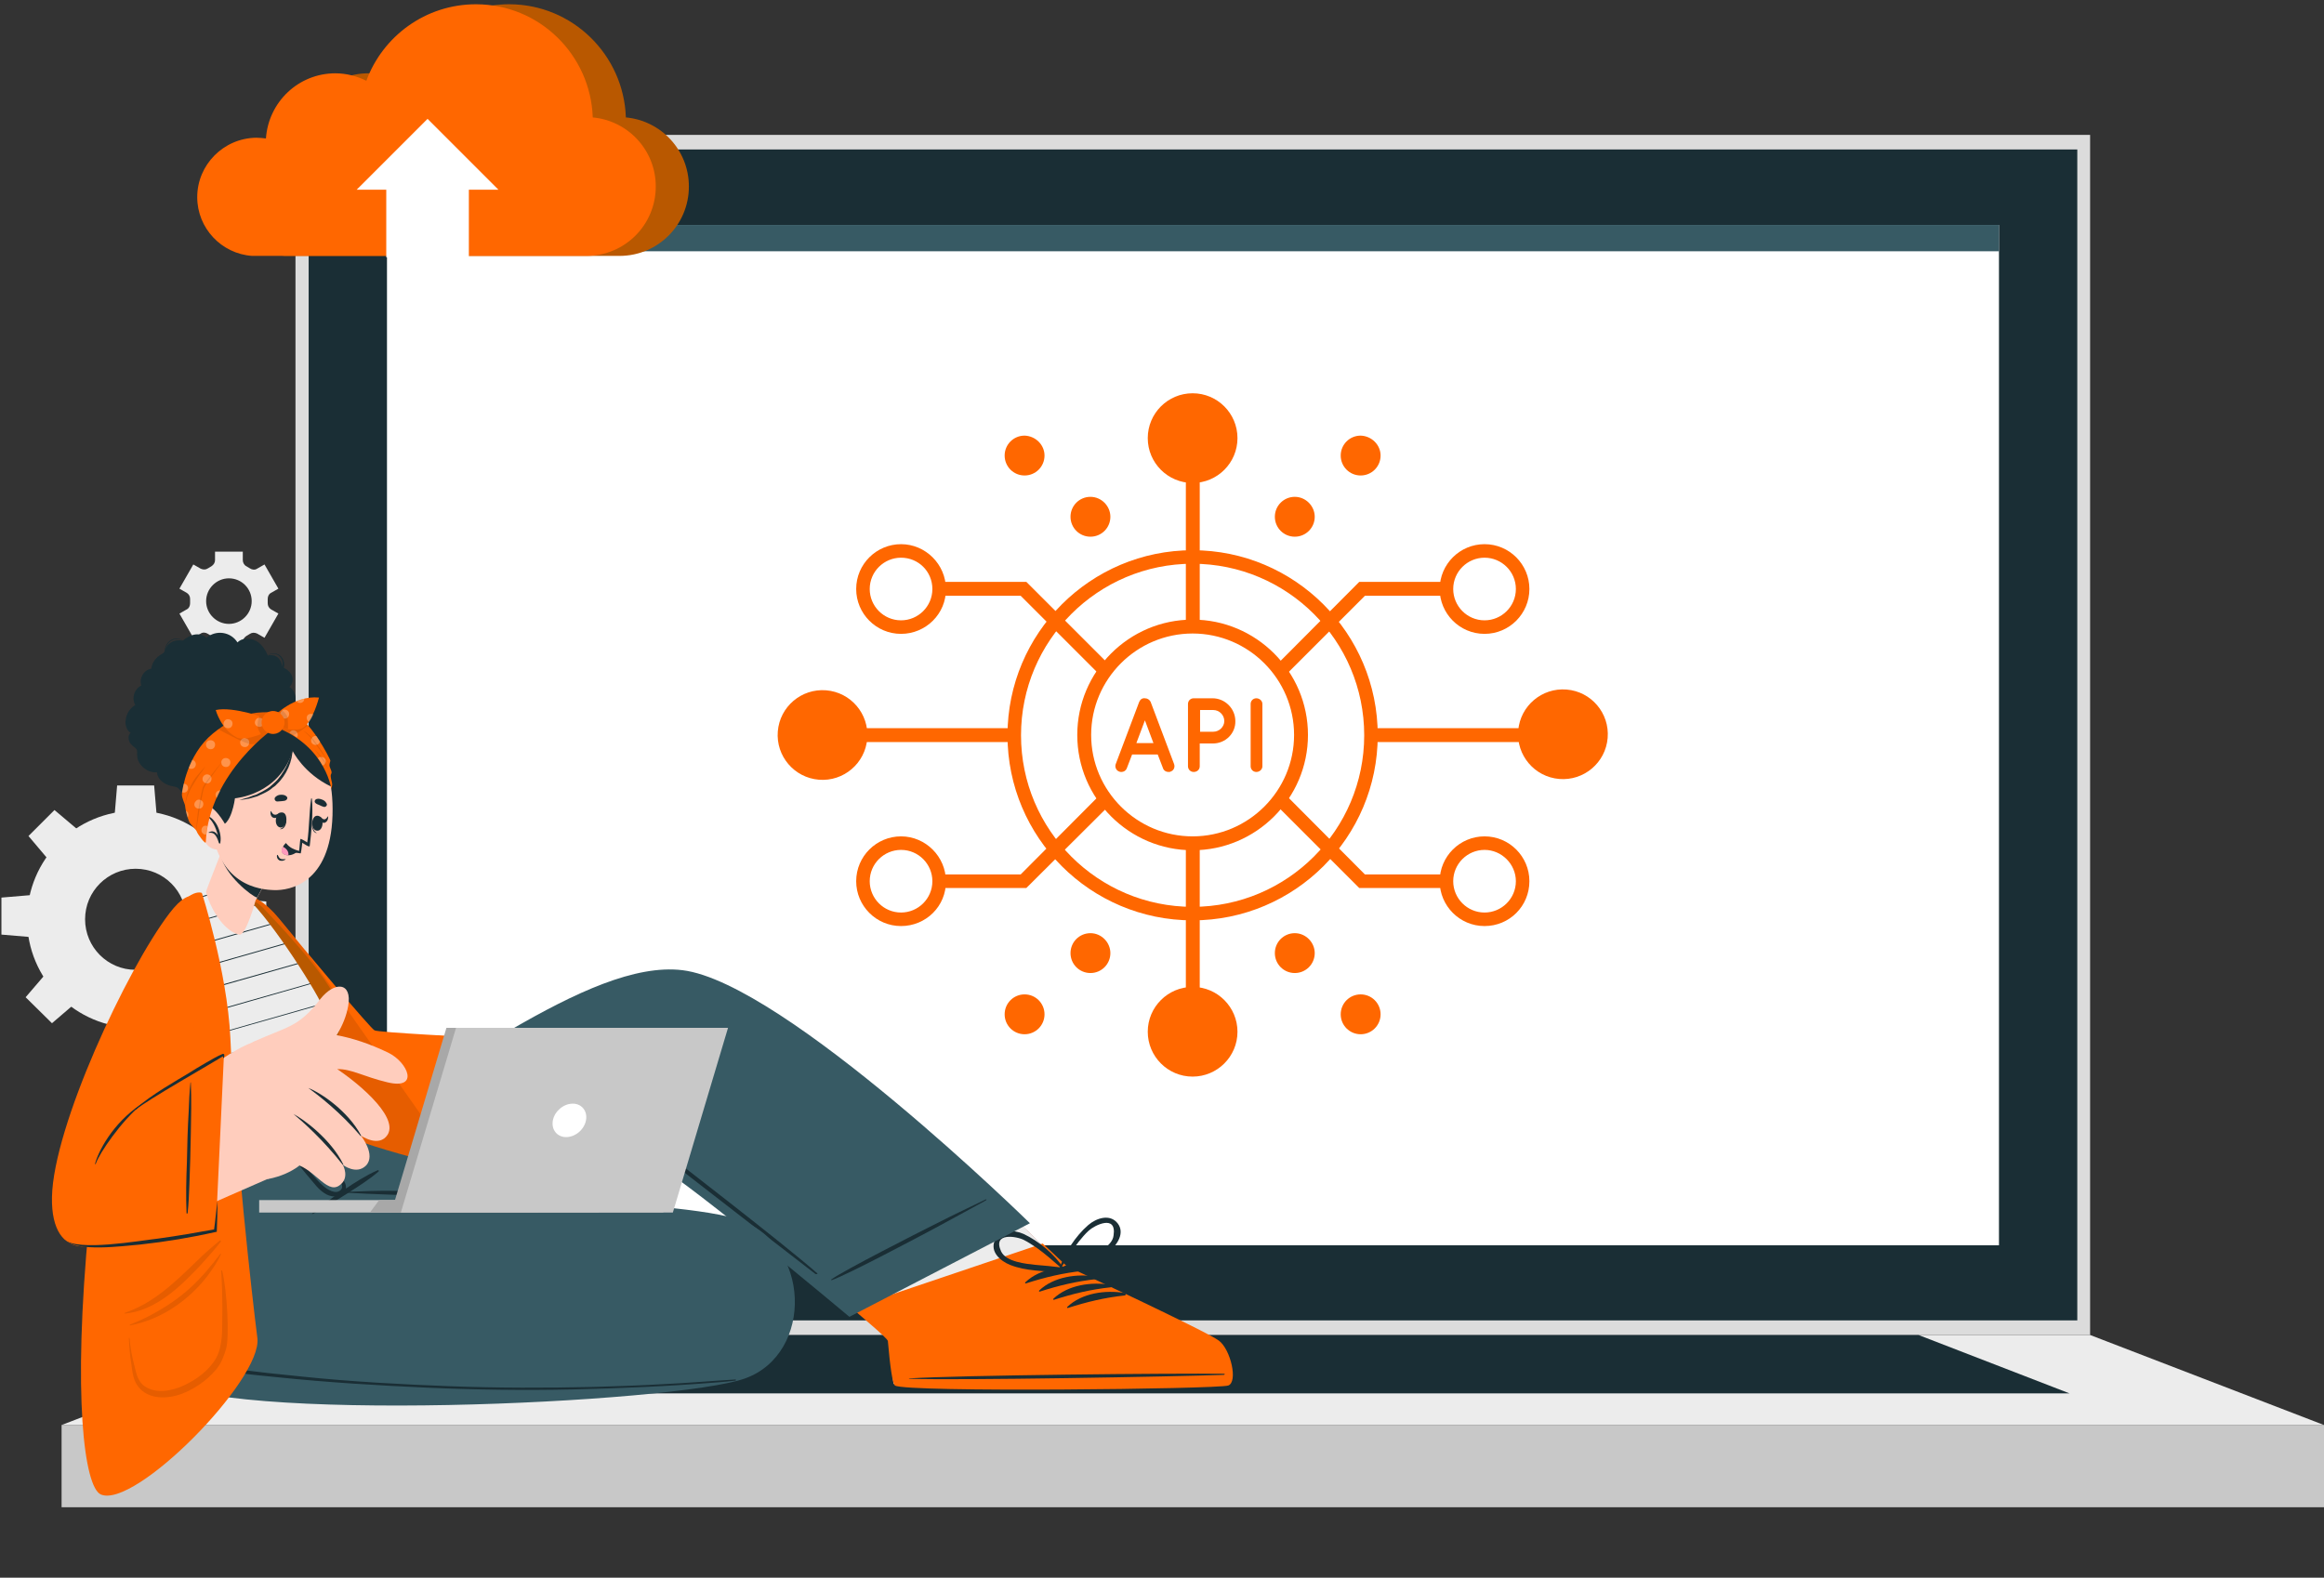 <?xml version="1.0" encoding="utf-8"?>
<!-- Generator: Adobe Illustrator 27.1.1, SVG Export Plug-In . SVG Version: 6.00 Build 0)  -->
<svg version="1.1" id="Vrstva_1" xmlns="http://www.w3.org/2000/svg" xmlns:xlink="http://www.w3.org/1999/xlink" x="0px" y="0px"
	 viewBox="0 0 652.8 443.3" style="enable-background:new 0 0 652.8 443.3;" xml:space="preserve">
<rect x="0" y="0" width="652.8" height="443.3" fill="#333333" stroke="none"/>
<style type="text/css">
	.st0{fill:#ECECEC;}
	.st1{fill:#DCDCDC;}
	.st2{fill:#1A2E35;}
	.st3{fill:#FFFFFF;}
	.st4{fill:#375A64;}
	.st5{fill:#C8C8C8;}
	.st6{fill:#FFC800;}
	.st7{fill:#FF6700;}
	.st8{fill:#B95900;}
	.st9{opacity:0.1;fill:#B95900;}
	.st10{fill:#FFFFFF;stroke:#FFFFFF;stroke-miterlimit:10;}
	.st11{fill:#C36358;}
	.st12{opacity:0.1;}
	.st13{fill:#FFCDBD;}
	.st14{fill:#FF99BC;}
	.st15{opacity:0.3;fill:#FFFFFF;}
	.st16{opacity:0.1;fill:#010000;}
	.st17{fill:#FFC5C1;}
	.st18{fill:#A8A8A8;}
</style>
<g>
	<path class="st0" d="M78.2,165.4l-3.9-6.8l-2.1,1.2c-0.6,0.4-1.4,0.3-2-0.1c-0.3-0.2-0.7-0.4-1-0.6c-0.6-0.3-1-1-1-1.7v-2.4h-7.8
		v2.4c0,0.7-0.4,1.3-1,1.7c-0.3,0.2-0.7,0.4-1,0.6c-0.6,0.4-1.3,0.4-2,0.1l-2.1-1.2l-3.9,6.8l2.1,1.2c0.6,0.4,0.9,1,0.9,1.7
		c0,0.2,0,0.4,0,0.6c0,0.2,0,0.4,0,0.6c0,0.7-0.3,1.4-0.9,1.7l-2.1,1.2l3.9,6.8l2.1-1.2c0.6-0.4,1.4-0.3,2,0.1
		c0.3,0.2,0.7,0.4,1,0.6c0.6,0.3,1,1,1,1.7v2.4h7.8v-2.4c0-0.7,0.4-1.3,1-1.7c0.3-0.2,0.7-0.4,1-0.6c0.6-0.4,1.3-0.4,2-0.1l2.1,1.2
		l3.9-6.8l-2.1-1.2c-0.6-0.4-0.9-1-0.9-1.7c0-0.2,0-0.4,0-0.6c0-0.2,0-0.4,0-0.6c0-0.7,0.3-1.4,0.9-1.7L78.2,165.4z M70.7,168.9
		c0,3.5-2.9,6.4-6.4,6.4c-3.5,0-6.4-2.9-6.4-6.4c0-3.5,2.9-6.4,6.4-6.4C67.9,162.5,70.7,165.4,70.7,168.9z"/>
	<g>
		<g>
			<path class="st0" d="M38.1,227.8c-16.8,0-30.5,13.6-30.5,30.5c0,16.8,13.6,30.5,30.5,30.5c16.8,0,30.5-13.6,30.5-30.5
				C68.6,241.4,54.9,227.8,38.1,227.8z M38.1,272.5c-7.9,0-14.2-6.4-14.2-14.2c0-7.9,6.4-14.2,14.2-14.2c7.9,0,14.2,6.4,14.2,14.2
				C52.3,266.1,46,272.5,38.1,272.5z"/>
			<polygon class="st0" points="44,229 32.2,229 32.9,220.7 43.3,220.7 			"/>
			<polygon class="st0" points="21.7,233 13.4,241.3 8,234.9 15.3,227.6 			"/>
			<polygon class="st0" points="8.7,251.5 8.7,263.3 0.4,262.6 0.4,252.2 			"/>
			<polygon class="st0" points="12.6,273.9 20.9,282.1 14.6,287.5 7.2,280.2 			"/>
			<polygon class="st0" points="31.2,286.8 42.9,286.8 42.3,295.1 31.8,295.1 			"/>
			<polygon class="st0" points="53.5,282.9 61.8,274.6 67.2,280.9 59.8,288.3 			"/>
			<polygon class="st0" points="66.5,264.3 66.5,252.6 74.8,253.3 74.8,263.7 			"/>
			<polygon class="st0" points="62.5,242 54.2,233.7 60.6,228.3 67.9,235.7 			"/>
		</g>
	</g>
</g>
<g>
	<rect x="83" y="37.9" class="st1" width="504.1" height="337.2"/>
	<rect x="86.7" y="42" class="st2" width="496.8" height="329"/>
	<g>
		<rect x="108.7" y="63.2" class="st3" width="452.8" height="286.7"/>
		<g>
			<rect x="108.7" y="63.2" class="st4" width="452.8" height="7.4"/>
			<g>
				<path class="st5" d="M115.7,66.9c0,0.8-0.6,1.4-1.4,1.4s-1.4-0.6-1.4-1.4c0-0.8,0.6-1.4,1.4-1.4S115.7,66.1,115.7,66.9z"/>
				<path class="st3" d="M121.5,66.9c0,0.8-0.6,1.4-1.4,1.4s-1.4-0.6-1.4-1.4c0-0.8,0.6-1.4,1.4-1.4S121.5,66.1,121.5,66.9z"/>
				<path class="st6" d="M127.3,66.9c0,0.8-0.6,1.4-1.4,1.4c-0.8,0-1.4-0.6-1.4-1.4c0-0.8,0.6-1.4,1.4-1.4
					C126.6,65.5,127.3,66.1,127.3,66.9z"/>
			</g>
		</g>
		<g>
			<path class="st7" d="M335,258.6c-28.7,0-52-23.3-52-52s23.3-52,52-52s52,23.3,52,52S363.7,258.6,335,258.6z M335,158.4
				c-26.6,0-48.2,21.6-48.2,48.2c0,26.6,21.6,48.2,48.2,48.2c26.6,0,48.2-21.6,48.2-48.2C383.2,180,361.6,158.4,335,158.4z"/>
			<path class="st7" d="M335,238.9c-17.8,0-32.4-14.5-32.4-32.4c0-17.8,14.5-32.4,32.4-32.4c17.8,0,32.4,14.5,32.4,32.4
				C367.4,224.4,352.8,238.9,335,238.9z M335,178c-15.7,0-28.5,12.8-28.5,28.5c0,15.7,12.8,28.5,28.5,28.5
				c15.7,0,28.5-12.8,28.5-28.5C363.5,190.8,350.7,178,335,178z"/>
			<g>
				<circle class="st7" cx="335" cy="123.1" r="12.6"/>
				<path class="st7" d="M347.6,289.9c0,7-5.7,12.6-12.6,12.6c-7,0-12.6-5.7-12.6-12.6c0-7,5.7-12.6,12.6-12.6
					C342,277.3,347.6,283,347.6,289.9z"/>
				<rect x="333.1" y="134.2" class="st7" width="3.9" height="41.8"/>
				<rect x="333.1" y="237" class="st7" width="3.9" height="41.8"/>
			</g>
			<g>
				
					<ellipse transform="matrix(8.265214e-02 -0.997 0.997 8.265214e-02 196.856 626.924)" class="st7" cx="439" cy="206.5" rx="12.6" ry="12.6"/>
				
					<ellipse transform="matrix(7.992392e-02 -0.997 0.997 7.992392e-02 6.699 420.323)" class="st7" cx="231" cy="206.5" rx="12.6" ry="12.6"/>
				<rect x="386.1" y="204.6" class="st7" width="41.8" height="3.9"/>
				<rect x="242.2" y="204.6" class="st7" width="41.8" height="3.9"/>
			</g>
			<g>
				<path class="st7" d="M417,178.1c-7,0-12.6-5.7-12.6-12.6c0-7,5.7-12.6,12.6-12.6c7,0,12.6,5.7,12.6,12.6
					C429.6,172.4,424,178.1,417,178.1z M417,156.7c-4.8,0-8.8,3.9-8.8,8.8c0,4.8,3.9,8.8,8.8,8.8c4.8,0,8.8-3.9,8.8-8.8
					C425.8,160.6,421.8,156.7,417,156.7z"/>
				<polygon class="st7" points="360.7,190.1 358,187.4 381.8,163.5 406.3,163.5 406.3,167.4 383.4,167.4 				"/>
			</g>
			<g>
				<path class="st7" d="M253.1,178.1c-7,0-12.6-5.7-12.6-12.6c0-7,5.7-12.6,12.6-12.6s12.6,5.7,12.6,12.6
					C265.8,172.4,260.1,178.1,253.1,178.1z M253.1,156.7c-4.8,0-8.8,3.9-8.8,8.8c0,4.8,3.9,8.8,8.8,8.8c4.8,0,8.8-3.9,8.8-8.8
					C261.9,160.6,258,156.7,253.1,156.7z"/>
				<polygon class="st7" points="309.4,190.1 286.7,167.4 263.8,167.4 263.8,163.5 288.3,163.5 312.2,187.4 				"/>
			</g>
			<g>
				<path class="st7" d="M253.1,260.2c-7,0-12.6-5.7-12.6-12.6c0-7,5.7-12.6,12.6-12.6s12.6,5.7,12.6,12.6
					C265.8,254.6,260.1,260.2,253.1,260.2z M253.1,238.8c-4.8,0-8.8,3.9-8.8,8.8c0,4.8,3.9,8.8,8.8,8.8c4.8,0,8.8-3.9,8.8-8.8
					C261.9,242.8,258,238.8,253.1,238.8z"/>
				<polygon class="st7" points="288.3,249.5 263.8,249.5 263.8,245.7 286.7,245.7 309.4,222.9 312.2,225.7 				"/>
			</g>
			<g>
				<path class="st7" d="M417,260.2c-7,0-12.6-5.7-12.6-12.6c0-7,5.7-12.6,12.6-12.6c7,0,12.6,5.7,12.6,12.6
					C429.6,254.6,424,260.2,417,260.2z M417,238.8c-4.8,0-8.8,3.9-8.8,8.8c0,4.8,3.9,8.8,8.8,8.8c4.8,0,8.8-3.9,8.8-8.8
					C425.8,242.8,421.8,238.8,417,238.8z"/>
				<polygon class="st7" points="406.3,249.5 381.8,249.5 358,225.7 360.7,222.9 383.4,245.7 406.3,245.7 				"/>
			</g>
			<g>
				<path class="st7" d="M311.9,145.2c0,3.1-2.5,5.6-5.6,5.6c-3.1,0-5.6-2.5-5.6-5.6c0-3.1,2.5-5.6,5.6-5.6
					C309.4,139.6,311.9,142.2,311.9,145.2z"/>
				<path class="st7" d="M293.4,128c0,3.1-2.5,5.6-5.6,5.6c-3.1,0-5.6-2.5-5.6-5.6c0-3.1,2.5-5.6,5.6-5.6
					C290.9,122.5,293.4,125,293.4,128z"/>
				<path class="st7" d="M369.3,145.2c0,3.1-2.5,5.6-5.6,5.6c-3.1,0-5.6-2.5-5.6-5.6c0-3.1,2.5-5.6,5.6-5.6
					C366.8,139.6,369.3,142.2,369.3,145.2z"/>
				<path class="st7" d="M387.8,128c0,3.1-2.5,5.6-5.6,5.6c-3.1,0-5.6-2.5-5.6-5.6c0-3.1,2.5-5.6,5.6-5.6
					C385.3,122.5,387.8,125,387.8,128z"/>
			</g>
			<g>
				<path class="st7" d="M293.4,285c0,3.1-2.5,5.6-5.6,5.6c-3.1,0-5.6-2.5-5.6-5.6c0-3.1,2.5-5.6,5.6-5.6
					C290.9,279.4,293.4,281.9,293.4,285z"/>
				<path class="st7" d="M311.9,267.8c0,3.1-2.5,5.6-5.6,5.6c-3.1,0-5.6-2.5-5.6-5.6c0-3.1,2.5-5.6,5.6-5.6
					C309.4,262.2,311.9,264.8,311.9,267.8z"/>
				<path class="st7" d="M387.8,285c0,3.1-2.5,5.6-5.6,5.6c-3.1,0-5.6-2.5-5.6-5.6c0-3.1,2.5-5.6,5.6-5.6
					C385.3,279.4,387.8,281.9,387.8,285z"/>
				<path class="st7" d="M369.3,267.8c0,3.1-2.5,5.6-5.6,5.6c-3.1,0-5.6-2.5-5.6-5.6c0-3.1,2.5-5.6,5.6-5.6
					C366.8,262.2,369.3,264.8,369.3,267.8z"/>
			</g>
			<g>
				<path class="st7" d="M325.2,212H318l-1.5,3.9c-0.3,0.7-0.9,1-1.5,1c-0.2,0-0.4,0-0.6-0.1c-0.9-0.3-1.3-1.3-1-2.1l6.6-17.5
					c0.3-0.7,0.9-1.1,1.6-1c0.7,0,1.3,0.4,1.6,1l6.6,17.5c0.3,0.9-0.1,1.8-1,2.1c-0.1,0.1-0.4,0.1-0.6,0.1c-0.7,0-1.3-0.4-1.5-1
					L325.2,212z M324,208.8l-2.4-6.4l-2.4,6.4H324z"/>
				<path class="st7" d="M340.7,208.9h-3.7v6.4c0,0.9-0.7,1.6-1.7,1.6c-0.9,0-1.6-0.7-1.6-1.6v-17.5c0-0.9,0.7-1.6,1.6-1.6h0h5.3
					c3.5,0,6.4,2.9,6.4,6.4C347.1,206,344.3,208.9,340.7,208.9z M337.1,205.6h3.7c1.7,0,3.1-1.4,3.1-3c0-1.7-1.4-3.1-3.1-3.1h-3.7
					V205.6z"/>
				<path class="st7" d="M351.3,197.8c0-0.9,0.7-1.6,1.6-1.6c0.9,0,1.7,0.7,1.7,1.6v17.5c0,0.9-0.8,1.6-1.7,1.6
					c-0.9,0-1.6-0.7-1.6-1.6V197.8z"/>
			</g>
		</g>
	</g>
	<g>
		<rect x="17.3" y="400.4" class="st5" width="635.5" height="23.1"/>
		<polygon class="st0" points="17.3,400.4 83,375.1 587.1,375.1 652.8,400.4 		"/>
		<polygon class="st2" points="88.9,391.5 131.2,375.1 538.9,375.1 581.3,391.5 		"/>
	</g>
</g>
<g>
	<g>
		<path class="st8" d="M64.7,55.4c0,8.7,6.8,15.9,15.4,16.5v0H174c10.8,0,19.5-8.7,19.5-19.5c0-10.2-7.8-18.5-17.7-19.4
			c-0.6-17.6-15-31.8-32.8-31.8c-14.2,0-26.2,9-30.8,21.5c-2.6-1.3-5.6-2.1-8.7-2.1c-10.4,0-18.8,8.1-19.5,18.3
			c-0.9-0.1-1.8-0.2-2.7-0.2C72.1,38.8,64.7,46.3,64.7,55.4z"/>
		<path class="st9" d="M64.7,55.4c0,8.7,6.8,15.9,15.4,16.5v0H174c10.8,0,19.5-8.7,19.5-19.5c0-10.2-7.8-18.5-17.7-19.4
			c-0.6-17.6-15-31.8-32.8-31.8c-14.2,0-26.2,9-30.8,21.5c-2.6-1.3-5.6-2.1-8.7-2.1c-10.4,0-18.8,8.1-19.5,18.3
			c-0.9-0.1-1.8-0.2-2.7-0.2C72.1,38.8,64.7,46.3,64.7,55.4z"/>
	</g>
	<path class="st7" d="M55.4,55.4c0,8.7,6.8,15.9,15.4,16.5v0h93.9c10.8,0,19.5-8.7,19.5-19.5c0-10.2-7.8-18.5-17.7-19.4
		c-0.6-17.6-15-31.8-32.8-31.8c-14.2,0-26.2,9-30.8,21.5c-2.6-1.3-5.6-2.1-8.7-2.1c-10.4,0-18.8,8.1-19.5,18.3
		c-0.9-0.1-1.8-0.2-2.7-0.2C62.8,38.8,55.4,46.3,55.4,55.4z"/>
	<g>
		<rect x="109" y="52.8" class="st10" width="22.2" height="19"/>
		<polygon class="st10" points="101.4,52.8 138.8,52.8 120.1,34.1 		"/>
	</g>
</g>
<g>
	<g>
		<g>
			<g>
				<g>
					<path class="st11" d="M339.3,388.2c-2.8,1.1-85,2.6-88.2,0.7c-0.4-0.2-0.3-3.8-1.5-13.2c-0.1-0.4-1.9-2.2-4.9-4.6
						c-11-9.2-36.8-28.6-36.8-28.6l40.3-33.7l40.5,37.1l10.3,10.2c0,0,33.6,18.1,36.9,20.5C339.2,378.9,342.2,387.1,339.3,388.2z"/>
					<path class="st0" d="M339.3,388.1c-2.8,1.1-85,2.6-88.2,0.7c-0.3-0.2-0.2-3.8-1.5-13.2c-0.1-0.4-1.9-2.2-4.9-4.6
						c-3.8-3.2-5.6-4.7-11.3-9.1l52.1-19.2l3.1,3.1L299,356c0,0,33.6,18.1,36.9,20.5C339.2,378.9,342.2,387.1,339.3,388.1z"/>
				</g>
				<g>
					<path class="st7" d="M345,389.3c-2.9,1-90.4,2-93.6,0c-0.7-0.5-1.4-5.5-2-12.5c-0.1-0.9-8.9-8-10.1-9.3l53.6-18.1l6.8,6.4
						c0,0,39.5,18.4,42.7,20.9C345.7,379.2,347.8,388.3,345,389.3z"/>
					<g>
						<path class="st2" d="M343.8,386c-13.8-0.2-74.8,0.4-88.4,1.3c-0.1,0-0.1,0.1,0,0.1c13.6,0.5,74.6-0.6,88.4-1.1
							C344.1,386.2,344.1,386,343.8,386z"/>
						<g>
							<path class="st2" d="M304.1,356.4c-5.4-0.9-12,0-16.1,3.9c-0.2,0.2,0.1,0.4,0.2,0.3c5.3-1.7,10.3-2.9,15.9-3.5
								C304.5,357,304.5,356.5,304.1,356.4z"/>
							<path class="st2" d="M308,358.7c-5.4-0.9-12,0-16.1,3.9c-0.2,0.2,0.1,0.4,0.2,0.3c5.3-1.7,10.3-2.9,15.9-3.5
								C308.4,359.3,308.4,358.8,308,358.7z"/>
							<path class="st2" d="M312,361c-5.4-0.9-12,0-16.1,3.9c-0.2,0.2,0.1,0.4,0.2,0.3c5.3-1.7,10.3-2.9,15.9-3.5
								C312.4,361.7,312.4,361.1,312,361z"/>
							<path class="st2" d="M315.9,363.3c-5.4-0.9-12,0-16.1,3.9c-0.2,0.2,0.1,0.4,0.2,0.3c5.3-1.7,10.3-2.9,15.9-3.5
								C316.3,364,316.3,363.4,315.9,363.3z"/>
							<g>
								<path class="st2" d="M314,343.8c-2.2-2.9-6.1-1.5-8.3,0.4c-3.6,3.1-6.8,8-8.2,12.5c0,0.1,0,0.2,0.1,0.2
									c0,0.4,0.4,0.8,0.9,0.7c4.4-1.7,9.4-3,13.2-6C313.8,349.7,316,346.5,314,343.8z M304.6,353.5c-2.2,0.9-4.4,1.7-6.5,2.6
									c1.6-2.4,3.1-4.9,4.9-7.2c0.9-1.1,1.8-2.2,2.8-3.1c1.6-1.5,7.9-4.7,7,1.3C312.5,350.4,307.2,352.5,304.6,353.5z"/>
								<path class="st2" d="M283.7,355.4c4.5,1.8,9.6,1.7,14.4,2.1c0.5,0,0.7-0.5,0.6-0.9c0.1,0,0.1-0.1,0.1-0.2
									c-2.6-4-7-7.7-11.3-9.7c-2.7-1.2-6.9-1.4-8.1,1.9C278.1,351.8,281,354.3,283.7,355.4z M281.2,351.6
									c-2.5-5.5,4.5-4.2,6.4-3.2c1.2,0.6,2.4,1.4,3.6,2.2c2.4,1.7,4.5,3.6,6.7,5.5c-2.3-0.3-4.6-0.5-7-0.7
									C288.2,355.1,282.6,354.6,281.2,351.6z"/>
							</g>
						</g>
					</g>
				</g>
			</g>
			<g>
				<path class="st4" d="M289.3,343.7l-50.7,26.3c0,0-51.7-43.4-56.5-43.8c-4.7-0.3-75.9,47.8-111.6,48c-37,0.2-38.9-38.7-38.9-38.7
					l54-12.4c39-19.2,79.5-53.7,106.1-50.5C220.4,276.1,289.3,343.7,289.3,343.7z"/>
				<g>
					<g>
						<g>
							<path class="st2" d="M276.9,337c-8.6,4.2-6.2,2.9-14.7,7.2c-4.2,2.1-25.1,12.7-28.7,15.3c-0.1,0.1,0,0.2,0.1,0.2
								c4.2-1.4,24.9-12.4,29-14.6c8.4-4.5,6-3.3,14.3-7.8C277.2,337.1,277.1,336.9,276.9,337z"/>
						</g>
					</g>
					<path class="st2" d="M229.6,357.8c-9.9-8.7-41.3-32.8-42.6-33.9c-1.1-0.9-2.1-2-3.4-2.5c-1.1-0.5-2.1-0.2-3.1,0.3
						c-1.5,0.7-3,1.5-4.5,2.2c-2.9,1.4-5.9,2.9-8.8,4.3c-11.4,5.5-22.6,11.2-34.1,16.6c-11,5.2-18.9,10-30.4,14
						c-11.4,3.9-23.2,6.9-35.3,8.4c-1.5,0.2-3,0.3-4.5,0.5c-0.1,0-0.1,0.2,0,0.2c11.8-0.6,23.4-3,34.7-6.5c11.4-3.5,19.1-8,29.9-13
						c11.2-5.2,22.3-10.7,33.3-16.2c5.8-2.9,11.7-5.8,17.5-8.7c1.3-0.6,3.2-2.1,4.7-1.4c0.7,0.3,1.2,0.8,1.7,1.3
						c0.6,0.5,1.3,1.1,1.9,1.6c2.5,2.1,41.2,32,42.5,33C229.6,358,229.7,357.9,229.6,357.8z"/>
				</g>
			</g>
		</g>
		<g>
			<g>
				<path class="st11" d="M67.4,262.1c5.3,20.9,15.8,45.8,20.2,49.8c5.5,5,41.3,13.7,43.1,13.9c4.4,0.3,12.5-31.5,7.8-32.1
					c-7.2-0.9-33.1-1.7-34.7-3.3c-1.6-1.6-12.9-15.2-24.5-30.5C71.3,249.2,64.1,249.1,67.4,262.1z"/>
				<g>
					<path class="st11" d="M127.1,324.1c0.5,0.3,8.1,3.8,12.7,5.1c3.5,0.9,13.5,3.3,14.9-0.4c1-2.5-4.8-4.6-8.8-6.2
						c-2.1-0.8-4.7-3-4.2-4.3c1-2.4,6.5-0.1,10.1,1.8c7,3.8,16.3,10.8,20.4,7.2c1.6-1.4-0.3-3.7-3.1-6c4.4,2.6,9.1,4.8,10.9,3.4
						c1-0.8,1-1.9,0.4-3.1c1.4,0.4,2.5,0.3,3.4-0.6c1.4-1.5,0.6-3.7-1-5.9c0.5-0.1,0.9-0.3,1.3-0.9c2.9-4.7-12.4-17.5-17.7-18.6
						c-15.4-3.3-31.5-2.3-31.5-2.3C129,298.2,127.1,324.1,127.1,324.1z"/>
					<g>
						<path class="st2" d="M149.3,309.5c3.6,0.5,7.2,1.8,10.3,3.7c3.9,2.5,6.6,5.4,9.9,8.4c0.1,0.1,0,0.2-0.1,0.1
							c-1.6-1.4-8.1-6.7-9.8-7.8C156.5,311.7,153,310.2,149.3,309.5C149.2,309.5,149.3,309.5,149.3,309.5z"/>
						<path class="st2" d="M152,302.9c4,1,8.2,2,12,3.9c4.1,2,7.4,5.3,10.6,8.5c1.9,1.9,3.8,3.9,5.7,5.9c0.1,0.1,0,0.2-0.1,0.1
							c-3.3-3.3-6.6-6.5-10.1-9.6c-3.3-2.9-6.9-5.1-11-6.6C156.7,304.3,154.4,303.6,152,302.9C151.9,303,152,302.9,152,302.9z"/>
						<path class="st2" d="M156.2,297.1c3.9,0.7,7.4,1.3,10.9,3.3c4.6,2.7,9.2,7.2,10.8,8.9c1.8,1.8,3.4,3.6,5.1,5.5
							c0.1,0.1-0.1,0.2-0.1,0.1c-3.8-4.1-7.9-8-12.2-11.5c-2.1-1.7-4.3-3.2-6.8-4.2C161.4,298.3,158.7,297.7,156.2,297.1
							C156.2,297.2,156.2,297.1,156.2,297.1z"/>
					</g>
				</g>
			</g>
			<g>
				<path class="st7" d="M134.3,291.5l-9.4,36c0,0-30.8-7.2-36.6-12.9c-5.8-5.7-17.6-36.1-21.3-50.9c-3.8-14.8,3.8-14.8,11.3-5.7
					c7.4,9.1,25.9,31.1,26.9,31.5C106,290.1,134.3,291.5,134.3,291.5z"/>
				<path class="st2" d="M121.7,311.1c1-3.9,2.1-7.9,3-11.9c0.5-2.3,1-4.5,1.5-6.8c0-0.1-0.1-0.1-0.2,0c-1.2,3.9-2.4,7.8-3.4,11.8
					c-1,4-2.1,7.9-3,11.9c-0.5,2.3-1,4.5-1.4,6.8c0,0,0.1,0.1,0.1,0C119.6,319,120.6,315.1,121.7,311.1z"/>
				<path class="st12" d="M125.8,324l-0.9,3.5c0,0-30.8-7.2-36.6-12.9c-5.8-5.7-17.6-36.1-21.4-50.9c-3.7-14.8,3.8-14.8,11.3-5.7
					c2.2,2.7,5.4,6.6,8.8,10.7L125.8,324z"/>
			</g>
		</g>
		<g>
			<g>
				<path class="st4" d="M30.7,338.7c0,0-4.9,35.2,13.1,48.4c18,13.2,146.2,7.2,165.5,0.2c19.3-6.9,18.8-38.4-2.7-44.9
					c-20.5-6.2-106.7-6.7-108.9-7.5c-0.5-0.2,7.5-5.4,7.4-5.7l-19.8-5.3L30.7,338.7z"/>
				<g>
					<path class="st2" d="M57.3,336.9c0-0.1-0.3-0.1-0.3,0c0.2,4-1.2,8.2-3.7,11.3c-2.9,3.5-7.2,5.6-11.1,7.8
						c-0.4,0.2-0.1,0.8,0.3,0.7c2.4-0.8,4.8-1.9,6.9-3.3c2-1.2,3.8-2.7,5.1-4.6C57.1,345.3,58.1,341.2,57.3,336.9z"/>
					<path class="st2" d="M96.2,331.3c-0.9-1.1-1.9-2.2-2.9-3.2c-2.3-2.5-4.6-5.1-7-7.5c-0.2-0.2-0.6,0.1-0.4,0.4
						c1.6,2,3.3,3.9,5,5.8c0.9,1,1.7,2,2.6,2.9c0.8,0.9,1.8,1.8,2.4,2.9c0.6,1.1-0.1,2.1-1.3,2.3c-1,0.1-2-0.4-2.8-0.9
						c-1.9-1.3-3.4-3.3-4.9-4.9c-1-1-1.9-2-2.9-3c-1-1.1-2.1-2.1-3.2-3.1c-0.1-0.1-0.2,0-0.1,0.1c0.9,1.2,1.8,2.4,2.7,3.5
						c0.9,1.2,1.8,2.3,2.8,3.5c0.9,1.1,1.8,2.1,2.7,3.2c0.8,0.9,1.7,1.7,2.8,2.3c1.7,0.9,4.6,1,5.4-1.1
						C97.4,333.1,96.9,332.1,96.2,331.3z"/>
					<path class="st2" d="M206.6,387.6c-6.7,0.4-13.4,1-20.1,1.3c-6.6,0.4-13.3,0.6-19.9,0.8c-13.4,0.3-26.7,0.3-40.1-0.2
						c-13.5-0.5-28.1-1.3-41.5-2.7c-6.4-0.7-12.9-1.2-19.3-2.3c-5.7-1-11-3.2-15.4-7.2c-8.9-8.1-12.7-20.4-14.5-32.1
						c-0.2-1.6-0.4-3.2-0.6-4.7c0-0.1-0.2-0.1-0.2,0c1.2,12.1,3.5,24.6,11.4,34.1c3.4,4.1,7.7,7.4,12.7,9.2
						c6.1,2.2,12.7,2.5,19.1,3.2c13.5,1.4,28.1,2.3,41.7,2.9c13.6,0.6,27.3,0.8,40.9,0.5c13.6-0.3,27.3-0.9,40.9-2
						c1.7-0.1,3.3-0.3,5-0.5C206.7,387.7,206.7,387.6,206.6,387.6z"/>
					<path class="st2" d="M162.6,337.5c-4.2-0.5-8.5-0.9-12.7-1.2c-4.3-0.3-8.6-0.5-12.9-0.8c-8.5-0.4-17-0.8-25.6-0.9
						c-4.8-0.1-9.7,0.1-14.5,0.3c-0.2,0-0.1,0.2,0,0.2c8.5,0.5,17.1,0.7,25.6,1c8.5,0.3,17,0.7,25.6,1.3c4.8,0.3,9.7,0.5,14.5,0.7
						C162.9,338.1,163,337.5,162.6,337.5z"/>
					<path class="st2" d="M106.1,328.8c-3.4,1.5-6.5,3.5-9.6,5.6c-3,2-6.1,4.2-8.8,6.6c-0.1,0.1,0,0.2,0.1,0.1
						c3.3-1.6,6.4-3.7,9.5-5.6c3.1-2,6.2-3.9,9-6.3C106.5,329.1,106.4,328.7,106.1,328.8z"/>
				</g>
			</g>
		</g>
		<g>
			<g>
				<g>
					<path class="st0" d="M30.5,342.2l68.3-20.4L91,297.2c0,0,5.1-8,2.5-15.4c-2.3-6.6-18.8-25.7-22.1-28.2
						c-5.6-4.3-15.4-5.4-20.5,1.1C29.9,281.5,30.5,342.2,30.5,342.2z"/>
					<path class="st2" d="M52.6,253l9.7-2.8h0c0.2,0,0.4,0,0.6,0.1l-10.8,3.1C52.3,253.2,52.4,253.1,52.6,253z M46.3,261.7l25.8-7.4
						c-0.1-0.1-0.1-0.1-0.2-0.2l-25.4,7.3C46.4,261.5,46.3,261.6,46.3,261.7z M42.6,269.4l34.5-9.9c-0.1-0.1-0.1-0.1-0.2-0.2
						l-34.2,9.8C42.6,269.2,42.6,269.3,42.6,269.4z M39.8,276.8l41.9-12c-0.1-0.1-0.1-0.1-0.2-0.2l-41.6,11.9
						C39.8,276.6,39.8,276.7,39.8,276.8z M37.6,284L86,270.2c0-0.1-0.1-0.1-0.2-0.2l-48.2,13.7C37.6,283.9,37.6,284,37.6,284z
						 M35.8,291.2L90,275.7c0-0.1-0.1-0.1-0.1-0.2l-54,15.4C35.9,291,35.9,291.1,35.8,291.2z M34.4,298.2l58.9-16.8
						c0-0.1-0.1-0.2-0.1-0.2l-58.8,16.8C34.5,298,34.4,298.1,34.4,298.2z M33.3,305.2l60.9-17.4c0-0.1,0-0.2,0-0.3l-60.9,17.4
						C33.3,305,33.3,305.1,33.3,305.2z M32.4,312.1L92.2,295c0-0.1,0.1-0.2,0.1-0.3l-59.9,17.1C32.4,311.9,32.4,312,32.4,312.1z
						 M31.6,318.9l60.7-17.3l-0.1-0.2l-60.6,17.3C31.7,318.7,31.7,318.8,31.6,318.9z M31.1,325.7l63.2-18l-0.1-0.2l-63.1,18
						C31.1,325.5,31.1,325.6,31.1,325.7z M30.7,332.4l65.5-18.7l-0.1-0.2l-65.4,18.6C30.7,332.2,30.7,332.3,30.7,332.4z M30.5,338.9
						c0,0.1,0,0.2,0,0.3l67.6-19.3l-0.1-0.2L30.5,338.9z"/>
				</g>
				<g>
					<path class="st2" d="M80.7,294.3c-3.1,1.3-6.1,2.7-9,4.5c-1.4,0.9-2.8,1.8-4.1,2.8c-0.7,0.5-1.4,0.9-2.1,1.4
						c-0.7,0.5-1.5,0.9-2.3,1.2c-0.1,0,0,0.1,0,0.1c0.8-0.2,1.6-0.4,2.3-0.8c0.7-0.3,1.4-0.7,2.1-1.1c1.4-0.9,2.9-1.8,4.3-2.7
						c2.9-1.8,5.8-3.6,8.8-5.2C80.9,294.5,80.8,294.3,80.7,294.3z"/>
					<path class="st2" d="M89.4,294.7c-2.7,0.5-5.4,1.2-8,2.1c-1.3,0.4-2.6,0.9-3.9,1.5c-0.6,0.3-1.2,0.5-1.8,0.8
						c-0.7,0.3-1.3,0.7-1.9,1c-0.1,0,0,0.1,0,0.1c0.6-0.3,1.3-0.4,2-0.6c0.7-0.2,1.3-0.4,2-0.7c1.3-0.4,2.6-0.9,3.9-1.3
						c2.6-0.9,5.2-1.8,7.8-2.6C89.6,294.9,89.6,294.7,89.4,294.7z"/>
				</g>
				<g>
					<path class="st7" d="M56.7,250.9c0,0,7.1,22,8,40.6c1.3,30.1,6.1,72.8,7.6,84.5c1.4,11.7-34.5,48.1-44,43.9
						c-4.6-2.1-8-27.3-3.3-76.2c1.7-18.2,9.2-62.5,20-81.7C52.5,248.7,56.7,250.9,56.7,250.9z"/>
					<g class="st12">
						<path d="M61.7,348.6c-2.3,1.9-4.6,3.9-6.7,6c-2,1.9-4,3.9-6.1,5.7c-2,1.8-4.2,3.5-6.5,5c-2.3,1.5-4.8,2.7-7.4,3.6
							c-0.1,0-0.1,0.2,0,0.2c8.8-0.8,15.8-7.7,21.5-13.8c1.9-2.1,3.8-4.2,5.5-6.4C62.2,348.7,61.9,348.4,61.7,348.6z"/>
						<path d="M61.9,352.3c-2.6,3.4-5.3,6.7-8.5,9.6c-3.1,2.8-6.6,5.2-10.3,7.2c-2.1,1.2-4.4,2.2-6.6,3.1c-0.1,0.1-0.1,0.3,0.1,0.2
							c8.5-1.6,16.3-6.9,21.6-13.8c1.5-2,2.9-4,3.9-6.3C62.1,352.3,61.9,352.2,61.9,352.3z"/>
						<path d="M62.1,357c0.5,6,0.4,16.3,0.2,18.6c-0.2,2.1-0.6,4.2-1.6,6c-1.9,3.4-5.6,6.1-9.1,7.7c-3.3,1.5-7.6,2.4-10.8,0.3
							c-2-1.2-2.5-3.6-3-5.7c-0.7-2.6-1.2-5.2-1.4-7.9c0-0.1-0.2-0.1-0.2,0c0.1,2.4,0.3,4.9,0.7,7.3c0.3,2.2,0.5,4.6,2,6.4
							c2.5,3.2,7.1,3.4,10.7,2.4c2.2-0.6,4.4-1.7,6.3-3c1.8-1.2,3.5-2.7,4.9-4.4c1.4-1.7,2.1-3.7,2.7-5.7c1-3.2,0.3-16.4-1.1-22
							C62.2,356.9,62.1,356.9,62.1,357z"/>
					</g>
				</g>
				<path class="st8" d="M69.5,252.4c6.7,6.1,20.1,27,21.7,31.7c2.1,5.9-0.2,13-0.2,13l7.8,24.6l-6-24.4c0,0,4.2-6.6,2.2-14.7
					c-2.1-8.1-18.9-25.1-21.2-27.6C71.4,252.7,69.5,252.4,69.5,252.4z"/>
			</g>
			<g>
				<g>
					<path class="st13" d="M57.9,250.4c-0.1,1.3,3.6,10.9,9.3,12.2c1.9,0.4,4.6-9.6,4.6-9.6l0.4-0.7l5.2-9.7l-10-11.1l-1.5-1.5
						C65.9,229.9,58,249.9,57.9,250.4z"/>
					<path class="st2" d="M65.9,229.9c0,0-1.9,4.7-4,10.2c1.4,6,8.8,11.7,10.3,12.1l5.2-9.7l-10-11.1L65.9,229.9z"/>
				</g>
				<g>
					<path class="st2" d="M62.7,225.6c1.5,1.3,3.6,1.7,5.4,0.9c1.8-0.7,2.9-2.5,3.1-4.4c1.6,1.3,3.8,1.7,5.7,0.4
						c1.9-1.4,2.2-3.8,1.2-5.8c0,0,0,0,0,0c0.7,1.9,0.4,4.2-1.4,5.5c-1.5,1.1-3.1,0.9-4.5,0.1c1.5,0.2,3.1,0,4.3-1
						c1.3-1.1,2-2.9,1.5-4.5c1.9-0.5,3.7-1.7,4.4-3.6c0.6-1.6,0.3-3.5-1-4.6c1.7-0.9,2.9-2.8,2.8-4.7c-0.1-1.8-1.4-3.4-3.1-4.1
						c2.5-1.5,2.6-5.2,0.2-6.8c0.8-0.7,1.1-1.8,0.8-2.8c-0.3-1.2-1.3-2-2.4-2.6c0.3-1,0.1-2.2-0.7-3.1c-1-1.1-2.6-1.2-3.8-0.4
						c-0.8-1.8-2-3.6-3.9-4.3c-1.5-0.6-3.4-0.5-4.6,0.7c-1.9-3-6-3.6-8.7-1.3c-1.1-1-2.7-1.2-4.1-0.7c-1.4,0.5-2.2,1.2-2.5,1.5
						c-1.1-0.8-2.5-0.8-3.6,0c-1.1,0.8-1.5,1.9-1.6,3.1c-0.2,0.3-0.4,0.5-0.8,0.7c-1.6,0.9-2.7,2.3-2.9,4.1
						c-2.1,0.3-3.5,2.7-2.8,4.7c-2,1-2.8,3.6-1.7,5.5c-1.5,0.9-2.5,2.4-2.7,4.2c-0.2,1.3,0.2,2.9,1.4,3.6c-0.8,0.6-0.7,2-0.2,2.8
						c0.2,0.3,0.5,0.6,0.8,0.9c0.3,0.3,0.9,0.6,1.1,1c0.2,0.4,0.1,1,0.1,1.4c0,0.3,0.1,0.7,0.1,1c0.6,2.4,3,4.2,5.5,4
						c0.1,1.8,1.6,3,3.2,3.6c0.5,0.2,1,0.3,1.6,0.4c0.5,0.1,0.9,0.2,1.3,0.6c0.2,0.2,0.4,0.5,0.6,0.7c0.8,0.8,1.8,0.9,2.9,0.9
						C53.9,227.7,59.6,228.8,62.7,225.6z M47.5,180.5c1-1,2.4-1.2,3.7-0.6c-0.1,0.1-0.1,0.1-0.1,0.1s-0.4-0.1-0.7-0.1
						c-0.4,0-0.8,0-1.2,0.1c-0.8,0.2-1.6,0.7-2.1,1.3c-0.2,0.3-0.4,0.6-0.6,0.9c0,0,0,0.1-0.1,0.1C46.7,181.7,47,181,47.5,180.5z
						 M78.6,185.4c-0.7-1.1-2.1-1.6-3.4-1.2c0,0,0-0.1,0-0.1c1.2-0.5,2.5-0.7,3.5,0.5c0.7,0.8,0.8,1.8,0.5,2.7c0,0,0,0,0,0
						C79.2,186.6,79,185.9,78.6,185.4z M53.7,223C53.7,223,53.8,223,53.7,223c1.1,3,4.3,4.4,7.1,3.5C57.8,227.7,54.5,227,53.7,223z"
						/>
					<path class="st13" d="M93.4,229.1c-0.6,19.3-12.2,21.1-16.3,21c-3.8-0.1-16.6-1-18-20.2c-1.4-19.2,7.7-25.1,16.4-25.3
						C84.1,204.4,94,209.8,93.4,229.1z"/>
					<g>
						<path class="st2" d="M90.9,226.7c-0.4-0.1-0.8-0.3-1.2-0.5c-0.5-0.2-0.9-0.3-1.2-0.7c-0.2-0.2-0.1-0.6,0.1-0.8
							c0.5-0.4,1.1-0.3,1.7-0.1c0.6,0.2,1.1,0.5,1.4,1.1C92.1,226.2,91.5,226.9,90.9,226.7z"/>
						<path class="st2" d="M77.9,225.2c0.5,0,0.9-0.1,1.3-0.1c0.5-0.1,0.9,0,1.3-0.4c0.2-0.2,0.3-0.6,0.1-0.8
							c-0.4-0.5-1-0.6-1.6-0.6c-0.7,0-1.2,0.2-1.7,0.7C76.9,224.5,77.3,225.2,77.9,225.2z"/>
						<g>
							<g>
								<path class="st2" d="M80.4,229.7c0-0.1-0.1,0.1-0.1,0.1c-0.1,1.3-0.4,2.8-1.6,3.1c0,0,0,0.1,0,0.1
									C80.2,233,80.6,231,80.4,229.7z"/>
								<path class="st2" d="M79.4,228.3c-2.1-0.4-2.7,3.8-0.7,4.2C80.6,232.8,81.1,228.6,79.4,228.3z"/>
							</g>
							<path class="st2" d="M78.5,228.4c-0.4,0.2-0.8,0.6-1.3,0.5c-0.5,0-0.8-0.5-1.1-1c0,0-0.1,0-0.1,0c-0.1,0.8,0.1,1.7,0.9,1.9
								c0.8,0.2,1.4-0.4,1.7-1.2C78.8,228.5,78.7,228.3,78.5,228.4z"/>
						</g>
						<g>
							<g>
								<path class="st2" d="M87.8,230.5c0,0,0.1,0.1,0.1,0.1c-0.2,1.3-0.1,2.8,1,3.4c0,0,0,0.1,0,0.1
									C87.5,233.7,87.5,231.7,87.8,230.5z"/>
								<path class="st2" d="M89.1,229.2c2.1,0,1.9,4.3,0,4.2C87.2,233.4,87.3,229.2,89.1,229.2z"/>
							</g>
							<path class="st2" d="M90,229.5c0.3,0.2,0.6,0.7,1,0.7c0.5,0.1,0.8-0.4,1.1-0.8c0,0,0.1,0,0.1,0c0,0.8-0.3,1.6-1.1,1.8
								c-0.7,0.1-1.2-0.6-1.4-1.4C89.7,229.6,89.9,229.4,90,229.5z"/>
						</g>
						<path class="st2" d="M78,240.2c0.2,0.4,0.4,0.9,0.8,1.1c0.4,0.2,1,0.1,1.4,0.1c0,0,0.1,0.1,0,0.1c-0.5,0.4-1.3,0.5-1.8,0.2
							c-0.5-0.3-0.7-0.9-0.6-1.4C77.9,240.2,78,240.2,78,240.2z"/>
						<g>
							<path class="st2" d="M84.9,236.8c0,0-0.2,2-0.4,2.9c0,0.1-0.2,0.1-0.6,0c0,0,0,0,0,0c-1.6-0.1-3.1-1.1-3.7-2.6
								c0-0.1,0.1-0.2,0.2-0.1c1,1.2,2.2,1.7,3.6,2.1c0.1-0.2,0.3-3.4,0.4-3.4c0.5,0.1,1.4,0.7,1.9,1c0.6-4.1,0.5-8.2,1.1-12.3
								c0-0.1,0.2-0.1,0.2,0c0.4,4.3-0.1,9.1-0.6,13.3C86.9,238.2,85.3,237,84.9,236.8z"/>
						</g>
						<g>
							<path class="st2" d="M83.4,239.4c0,0-1.1,0.9-2.3,0.9c-0.4,0-0.9,0-1.3-0.3c-0.9-0.5-0.6-1.4-0.3-2.1c0.3-0.6,0.8-1,0.8-1
								S81.2,238.6,83.4,239.4z"/>
							<path class="st14" d="M81,240.3c-0.4,0-0.9,0-1.3-0.3c-0.9-0.5-0.6-1.4-0.3-2.1C80.4,238.3,81.2,239.3,81,240.3z"/>
						</g>
					</g>
					<g>
						<g>
							<path class="st2" d="M61.4,232c3.6,0.5,4.6-7.7,4.6-7.7s12.4-0.9,16.2-13.3c0,0,3.1,6.4,11,10.1c0,0-0.4-13.6-11.2-16.4
								c0,0-13.3-5-21,5.6C53.4,220.8,59,231.7,61.4,232z"/>
						</g>
						<path class="st2" d="M82.2,210.1c0,1.9-0.4,3.8-1.2,5.6c-0.8,1.8-1.9,3.4-3.3,4.7c-0.3,0.4-0.7,0.6-1.1,0.9l-0.6,0.5
							c-0.2,0.1-0.4,0.3-0.6,0.4c-0.4,0.2-0.8,0.5-1.3,0.7c-0.4,0.2-0.9,0.4-1.3,0.6c-0.2,0.1-0.4,0.2-0.7,0.3l-0.7,0.2l-1.4,0.4
							c-0.9,0.2-1.9,0.3-2.8,0.4c0.9-0.3,1.8-0.5,2.7-0.8l1.3-0.5l0.7-0.2c0.2-0.1,0.4-0.2,0.6-0.3c0.4-0.2,0.8-0.4,1.2-0.6
							c0.4-0.2,0.8-0.5,1.2-0.7l0.6-0.4l0.5-0.4c0.3-0.3,0.7-0.6,1-0.9c1.4-1.2,2.4-2.8,3.3-4.4c0.4-0.8,0.8-1.7,1.1-2.6
							C81.8,211.9,82,211,82.2,210.1z"/>
					</g>
					<g>
						<g>
							<path class="st13" d="M63.3,231.7c0,0-3.5-6.5-6.4-5.3c-2.9,1.2-0.7,10.2,2.3,11.8c3,1.6,4.5-1.2,4.5-1.2L63.3,231.7z"/>
							<path class="st2" d="M57.6,229C57.6,229,57.5,229,57.6,229c2.1,1.2,3,3.5,3.6,5.7c-0.6-0.9-1.4-1.5-2.6-0.8
								c-0.1,0,0,0.1,0,0.1c0.9-0.1,1.6,0.1,2.1,1c0.4,0.6,0.6,1.3,0.8,1.9c0.1,0.2,0.5,0.1,0.4-0.1c0,0,0,0,0-0.1
								C62.4,233.9,60.6,229.6,57.6,229z"/>
						</g>
					</g>
					<g>
						<g>
							<path class="st7" d="M57.8,236.6c0,0.9-2.4-2.4-2.5-2.9c-0.1-0.5-1.8-2-2.2-2.9c-0.4-0.9-1.1-3.6-1.1-4.3
								c0-0.6-1-2.3-0.9-3.4c0.1-1.1,1.4-11,8.7-17c7.3-6,13.2-5.9,13.2-5.9s4.2-0.4,9,0.4c4.8,0.8,10.8,12.8,10.8,13.1
								c0,0.3-0.4,1-0.2,1.7c0.2,0.7,0.8,1.5,0.4,2.1c-0.4,0.6,0.4,2.4,0.3,3.1c-0.1,0.7-0.3,0.9-0.2,1.4
								c0.1,0.5-1.1-12.1-15.6-17.7C77.5,204.1,58.7,217,57.8,236.6z"/>
							<path class="st6" d="M93.1,221.7c0,0,0,0.1,0,0.1C93.1,221.9,93.1,221.9,93.1,221.7z"/>
							<path class="st6" d="M93.1,221.7c0,0,0,0.1,0,0.1C93.1,221.9,93.1,221.9,93.1,221.7z"/>
							<path class="st15" d="M88.4,206.8c0.2,0,0.4,0,0.5,0l0,0c0.3,0.5,0.7,1,1,1.5c0,0,0,0,0,0c-0.1,0.5-0.5,0.9-1,1
								c-0.7,0.1-1.4-0.3-1.5-1C87.3,207.6,87.7,207,88.4,206.8z M81.3,205.9c0.8,0.4,1.5,0.9,2.1,1.3c0.2-0.3,0.3-0.6,0.2-1
								c-0.1-0.7-0.8-1.1-1.5-1C81.8,205.3,81.5,205.6,81.3,205.9z M89.3,213c0.5,0.7,0.9,1.4,1.3,2.1c0.6-0.2,1-0.8,0.9-1.4
								c-0.1-0.7-0.8-1.1-1.5-1C89.7,212.7,89.5,212.8,89.3,213z M62.9,203.8c0.2,0.6,0.8,0.9,1.4,0.8c0.7-0.1,1.1-0.8,1-1.5
								c0-0.2-0.1-0.4-0.3-0.6C64.4,202.9,63.6,203.3,62.9,203.8z M62.2,214.5c0.1,0.7,0.8,1.1,1.5,1c0.7-0.1,1.1-0.8,1-1.5
								c-0.1-0.7-0.8-1.1-1.5-1C62.5,213.1,62,213.8,62.2,214.5z M78.7,200.9c0.1,0.7,0.8,1.1,1.5,1c0.7-0.1,1.1-0.8,1-1.5l0,0
								c-0.8-0.1-1.6-0.2-2.4-0.3l0,0C78.7,200.4,78.7,200.6,78.7,200.9z M71.6,203.2c0.1,0.7,0.8,1.1,1.5,1c0.7-0.1,1.1-0.8,1-1.5
								c-0.1-0.7-0.8-1.1-1.5-1C72,201.8,71.5,202.5,71.6,203.2z M67.5,208.9c0.1,0.7,0.8,1.1,1.5,1c0.7-0.1,1.1-0.8,1-1.5
								c-0.1-0.7-0.8-1.1-1.5-1C67.8,207.6,67.3,208.2,67.5,208.9z M57.9,209.5c0.1,0.7,0.8,1.1,1.5,1c0.7-0.1,1.1-0.8,1-1.5
								c-0.1-0.7-0.8-1.1-1.5-1C58.2,208.1,57.7,208.8,57.9,209.5z M56.9,219.1c0.1,0.7,0.8,1.1,1.5,1c0.7-0.1,1.1-0.8,1-1.5
								c-0.1-0.7-0.8-1.1-1.5-1C57.2,217.8,56.8,218.4,56.9,219.1z M56.6,233.5c0.1,0.6,0.7,1.1,1.3,1c0.1-0.8,0.2-1.6,0.4-2.4
								c-0.2-0.1-0.5-0.1-0.7-0.1C56.9,232.1,56.5,232.8,56.6,233.5z M60.6,223.6c0,0.2,0.1,0.4,0.3,0.6c0.3-0.7,0.7-1.4,1-2.1
								c-0.1,0-0.2,0-0.3,0C60.9,222.2,60.4,222.9,60.6,223.6z M53,215.8c0.3,0.2,0.6,0.3,1,0.2c0.7-0.1,1.1-0.8,1-1.5
								c-0.1-0.5-0.5-0.9-1-1C53.6,214.3,53.3,215.1,53,215.8z M54.6,226.2c0.1,0.7,0.8,1.1,1.5,1c0.7-0.1,1.1-0.8,1-1.5
								c-0.1-0.7-0.8-1.1-1.5-1C55,224.9,54.5,225.6,54.6,226.2z M52.2,227.8c0.1,0.6,0.3,1.3,0.5,1.9c0.2-0.3,0.3-0.6,0.2-1
								C52.9,228.3,52.6,228,52.2,227.8z M51.1,222.6c0.2,0.1,0.4,0.1,0.7,0.1c0.7-0.1,1.1-0.8,1-1.5c-0.1-0.6-0.6-1-1.2-1
								C51.4,221.2,51.2,222.1,51.1,222.6z"/>
							<g>
								<path class="st16" d="M55.3,233.7c-0.1-0.9,0.1-1.8,0.2-2.7c0.1-0.9,0.3-1.8,0.4-2.7c0.3-1.8,0.6-3.5,1-5.3
									c0.1-0.4,0.2-0.9,0.3-1.3c0.1-0.4,0.4-0.8,0.6-1.2c0.5-0.8,1-1.5,1.5-2.2c0.5-0.7,1.1-1.5,1.6-2.2l1.6-2.2
									c-1.2,1.4-2.3,2.8-3.4,4.2c-0.6,0.7-1.1,1.4-1.6,2.2c-0.2,0.4-0.5,0.8-0.6,1.2c-0.1,0.4-0.2,0.9-0.3,1.3
									c-0.4,1.8-0.7,3.5-1,5.3c-0.1,0.9-0.2,1.8-0.3,2.7c0,0.4-0.1,0.9-0.1,1.4C55.2,232.8,55.2,233.3,55.3,233.7z"/>
								<path class="st16" d="M57.8,215.3c-0.8,0.7-1.5,1.6-2.2,2.4c-0.7,0.8-1.3,1.7-1.8,2.7c-0.5,0.9-1,1.9-1.3,3
									c-0.3,1-0.5,2.1-0.5,3.2c0-0.3,0.1-0.5,0.1-0.8c0-0.1,0-0.3,0.1-0.4l0.1-0.4c0-0.1,0.1-0.3,0.1-0.4l0.1-0.4
									c0.1-0.3,0.1-0.5,0.3-0.8l0.3-0.7l0.3-0.7c0.1-0.2,0.2-0.5,0.4-0.7c0.1-0.2,0.2-0.5,0.4-0.7c0.5-0.9,1.1-1.8,1.7-2.7
									c0.3-0.4,0.6-0.9,1-1.3C57.1,216.1,57.5,215.7,57.8,215.3z"/>
								<path class="st16" d="M92.5,214.7c-0.4-1-0.9-1.8-1.5-2.7c-0.5-0.9-1.1-1.7-1.7-2.5c-0.6-0.8-1.2-1.7-1.9-2.4
									c-0.7-0.8-1.5-1.4-2.4-1.9c0.4,0.3,0.8,0.6,1.2,1c0.4,0.3,0.7,0.7,1.1,1.1c0.3,0.4,0.6,0.8,0.9,1.2l0.9,1.2l1.8,2.5
									c0.3,0.4,0.6,0.8,0.9,1.3C92,213.8,92.2,214.3,92.5,214.7z"/>
								<path class="st16" d="M92.9,217.9c-0.2-0.7-0.5-1.4-0.8-2.1c-0.3-0.7-0.7-1.3-1-2c-0.2-0.3-0.4-0.6-0.6-0.9
									c-0.2-0.3-0.5-0.6-0.7-0.8l-0.7-0.8c-0.2-0.3-0.5-0.5-0.7-0.8c0.2,0.3,0.4,0.6,0.6,0.9l0.7,0.9c0.2,0.3,0.4,0.6,0.7,0.9
									c0.2,0.3,0.4,0.6,0.6,0.9c0.4,0.6,0.7,1.3,1.1,1.9c0.2,0.3,0.4,0.6,0.5,1C92.5,217.2,92.7,217.5,92.9,217.9z"/>
							</g>
							<path class="st16" d="M61.3,204.9c2.4,1.3,7.9,4.2,9.2,4.2c0.3,0,0.8,0,1.3-0.1c3.2-3.1,5.7-4.8,5.7-4.8
								c1.8,0.7,3.4,1.5,4.8,2.4c1.7-0.8,3.5-2.2,4.2-2.8c-1.5-1.7-3.1-3-4.6-3.2c-4.8-0.8-9-0.4-9-0.4S67.9,200,61.3,204.9z"/>
						</g>
						<g>
							<g>
								<path class="st7" d="M76.9,201.3c0,0,5.6-6,12.7-5.3c0,0-1.7,6.8-4.6,8.6c-1.4,0.9-7,0.2-7.4-0.8
									C77.2,202.7,76.9,201.3,76.9,201.3z"/>
								<path class="st15" d="M85.5,196.3c0,0.6-0.4,1.1-1,1.2c-0.5,0.1-0.9-0.1-1.2-0.4C84,196.8,84.8,196.5,85.5,196.3z M86.2,202
									c0.1,0.4,0.3,0.7,0.6,0.9c0.5-0.7,0.9-1.4,1.2-2.2c-0.2-0.1-0.5-0.2-0.8-0.1C86.5,200.6,86,201.3,86.2,202z M78.7,200.9
									c0.1,0.7,0.8,1.1,1.5,1c0.7-0.1,1.1-0.8,1-1.5c-0.1-0.7-0.8-1.1-1.5-1C79.1,199.6,78.6,200.2,78.7,200.9z"/>
								<path class="st16" d="M76.9,201.3c0,0,0.2,1.4,0.7,2.4c0,0,0,0.1,0.1,0.1c0,0,0.1,0.1,0.1,0.1c0,0,0.1,0.1,0.1,0.1
									c0.6,0.4,1.7,0.6,3,0.8c0-1,0-2.2-0.1-3.1c-0.1-0.8-0.9-1.6-1.7-2.3C77.7,200.5,76.9,201.3,76.9,201.3z"/>
							</g>
							<g>
								<path class="st7" d="M75,201.9c0,0-9.4-3.5-14.4-2.4c0,0,1.5,5.6,6.1,7.8c2.1,1,9.2-1.6,9.1-2.8
									C75.7,203.3,75,201.9,75,201.9z"/>
								<path class="st15" d="M63.8,202.1c0.7-0.1,1.4,0.3,1.5,1c0.1,0.7-0.3,1.4-1,1.5c-0.7,0.1-1.4-0.3-1.5-1
									C62.7,202.9,63.2,202.2,63.8,202.1z M71.6,203.2c0.1,0.7,0.8,1.1,1.5,1c0.7-0.1,1.1-0.8,1-1.5c-0.1-0.7-0.8-1.1-1.5-1
									C72,201.8,71.5,202.5,71.6,203.2z M68.1,207.6c0.3,0,0.6,0,1-0.1c-0.2-0.1-0.4-0.1-0.6,0C68.3,207.5,68.2,207.5,68.1,207.6z
									"/>
								<path class="st16" d="M72.9,201.2c-0.4,0.9-0.7,2.1-0.5,3.2c0.1,0.6,0.5,1.3,0.9,1.9c1.4-0.6,2.5-1.3,2.4-1.7
									c-0.1-1.2-0.7-2.6-0.7-2.6S74.2,201.6,72.9,201.2z"/>
							</g>
							<path class="st7" d="M73.6,203.9c0.5,1.7,2.3,2.7,4,2.2c1.7-0.5,2.7-2.3,2.2-4c-0.5-1.7-2.3-2.7-4-2.2
								C74.1,200.4,73.1,202.2,73.6,203.9z"/>
						</g>
					</g>
				</g>
			</g>
			<g>
				<path class="st17" d="M44.5,262.3c-14.8,27-28.2,78.8-20.8,86.4c8.3,8.5,28.8-29.4,28.2-31.1c-0.5-1.3,2-31.1,4.2-52.9
					C58.2,243,48.2,255.7,44.5,262.3z"/>
				<g>
					<g>
						<path class="st7" d="M52.1,317.7c0.1-3.1,3.8-42.6,4.5-55c0.7-11.1-2.4-14.7-9-6.1c-12.1,15.9-32.6,59.9-33,79.7
							c-0.4,19.1,14.5,16.4,24.2,4.9C46.7,331.9,52.1,317.7,52.1,317.7z"/>
					</g>
					<g>
						<path class="st7" d="M51.7,322.8c0,0,3.3-38.6,3.8-44.3"/>
						<path class="st7" d="M54.9,287.1c0,0,1.5-4.4,1.7-5.6"/>
					</g>
				</g>
			</g>
			<g>
				<g>
					<path class="st13" d="M24.8,348c8,3,19.6-3.4,50.5-16.8c4.3-1.9-0.7-35.5-5.3-33.8c-5.9,2.2-28.2,12-29.8,12.9
						C27.2,318.1,19.4,346,24.8,348z"/>
					<g>
						<path class="st13" d="M71,292.8c9.6-4.4,12.8-4,18.9-12c4.1-5.2,9.1-4.9,7.9,1.9c-2,11.1-13.2,19.3-17.9,21.1L71,292.8z"/>
						<g>
							<path class="st13" d="M47.1,310.3c0,0,9.4-9.6,19.2-15.2c6.8-3.9,21.8-9.5,42.8,0.7c5.5,2.7,8.8,10.5-0.3,8.3
								c-6.7-1.6-10.1-3.8-14.1-3.7c0,0,5.2,10,2.3,14.8c-1.3,2.1-5,7.8-8.5,11.8c0,0-1.1-0.5-2.4-1.4c0,0-3.1,4.2-10.9,5.7
								L47.1,310.3z"/>
						</g>
						<g>
							<path class="st13" d="M73.4,292.4c4,0.8,12.5,2.6,19,6.5c7.1,4.3,19.7,14.6,16.5,19.9c-2.4,3.8-7.5,0.3-7.5,0.3
								s4.3,5.4,1.4,8.4c-2.7,2.7-6.5-0.2-6.5-0.2s2.1,3.7-1,5.8c-3.7,2.6-7.4-5.6-13.4-6.2C80.5,326.7,73.4,292.4,73.4,292.4z"/>
							<g>
								<g>
									<path class="st2" d="M86.6,305.7c3.7,1.4,11.2,6.6,14.8,13.3c0.1,0.2,0,0.3-0.1,0.2C95.7,312.6,89.4,307.7,86.6,305.7
										C86.5,305.7,86.5,305.7,86.6,305.7z"/>
								</g>
								<g>
									<path class="st2" d="M82.4,313c3,1.5,10.6,7.2,14,14.1c0.1,0.2,0,0.3-0.1,0.2C90.8,320.3,85.1,315.2,82.4,313
										C82.3,313.1,82.3,313,82.4,313z"/>
								</g>
							</g>
						</g>
					</g>
				</g>
				<g>
					<path class="st7" d="M62.9,296.5l-2.3,49.3c0,0-34.6,7.5-41.3,3.2c-4.8-3.1,6.2-29.5,20.3-38.6L62.9,296.5z"/>
					<path class="st2" d="M26.7,327c0.8-3.2,4.8-11.3,12.9-16.7c0.1,0,0.2,0.1,0.1,0.1c-5.6,4.6-11.8,13.6-12.8,16.6
						C26.8,327.2,26.7,327.1,26.7,327z"/>
					<path class="st2" d="M52.4,340.9c-0.2-4.8-0.1-9.5,0.1-14.3c0.1-4.8,0.2-9.6,0.5-14.3c0.1-2.7,0.2-5.4,0.5-8.1
						c0-0.1,0.1-0.1,0.1,0c0.2,4.8,0.1,9.5,0,14.3c-0.1,4.8-0.2,9.6-0.4,14.3c-0.1,2.7-0.2,5.4-0.5,8.1
						C52.6,341,52.4,341,52.4,340.9z"/>
					<path class="st2" d="M62.6,296.1c-1.7,0.7-3.3,1.7-4.9,2.6c-1.6,0.9-3.2,1.9-4.8,2.9c-3.1,1.9-10,5.7-15.1,10.1
						c-0.1,0,0.5,0.1,0.5,0c2.3-2.2,22.7-13.8,24.3-14.9c0,0.1,0.1,0.3,0.1,0.4c0,0.1,0.2,0.1,0.2,0c0.1-0.3,0.1-0.5,0.1-0.8
						C63,296.2,62.8,296.1,62.6,296.1z"/>
					<g>
						<path class="st2" d="M61.1,337.4c0,2.9-0.1,5.8-0.2,8.7c-7.1,1.6-14.3,2.8-21.6,3.6c-4.9,0.4-17.7,2.2-21.2-1.4
							c3.7,3.4,21,0.3,26.4-0.3c5.2-0.7,10.8-1.7,15.9-2.6c0,0-0.3,0.3-0.3,0.3C60.5,343,60.7,340.2,61.1,337.4L61.1,337.4z"/>
					</g>
				</g>
			</g>
			<g>
				<g>
					<g>
						<rect x="72.8" y="337.2" class="st5" width="78.4" height="3.5"/>
					</g>
					<g>
						<polygon class="st18" points="106.5,337.2 103.9,340.7 168.2,340.7 168.2,337.2 						"/>
					</g>
					<g>
						<polygon class="st18" points="109.9,340.7 186.3,340.7 201.8,288.8 125.4,288.8 						"/>
						<polygon class="st5" points="112.6,340.7 189,340.7 204.5,288.8 128.1,288.8 						"/>
						<path class="st3" d="M155.3,314.8c-0.5,2.6,1.2,4.7,3.7,4.7c2.6,0,5.1-2.1,5.6-4.7c0.5-2.6-1.2-4.7-3.7-4.7
							C158.3,310.1,155.8,312.2,155.3,314.8z"/>
					</g>
				</g>
			</g>
		</g>
	</g>
</g>
</svg>

